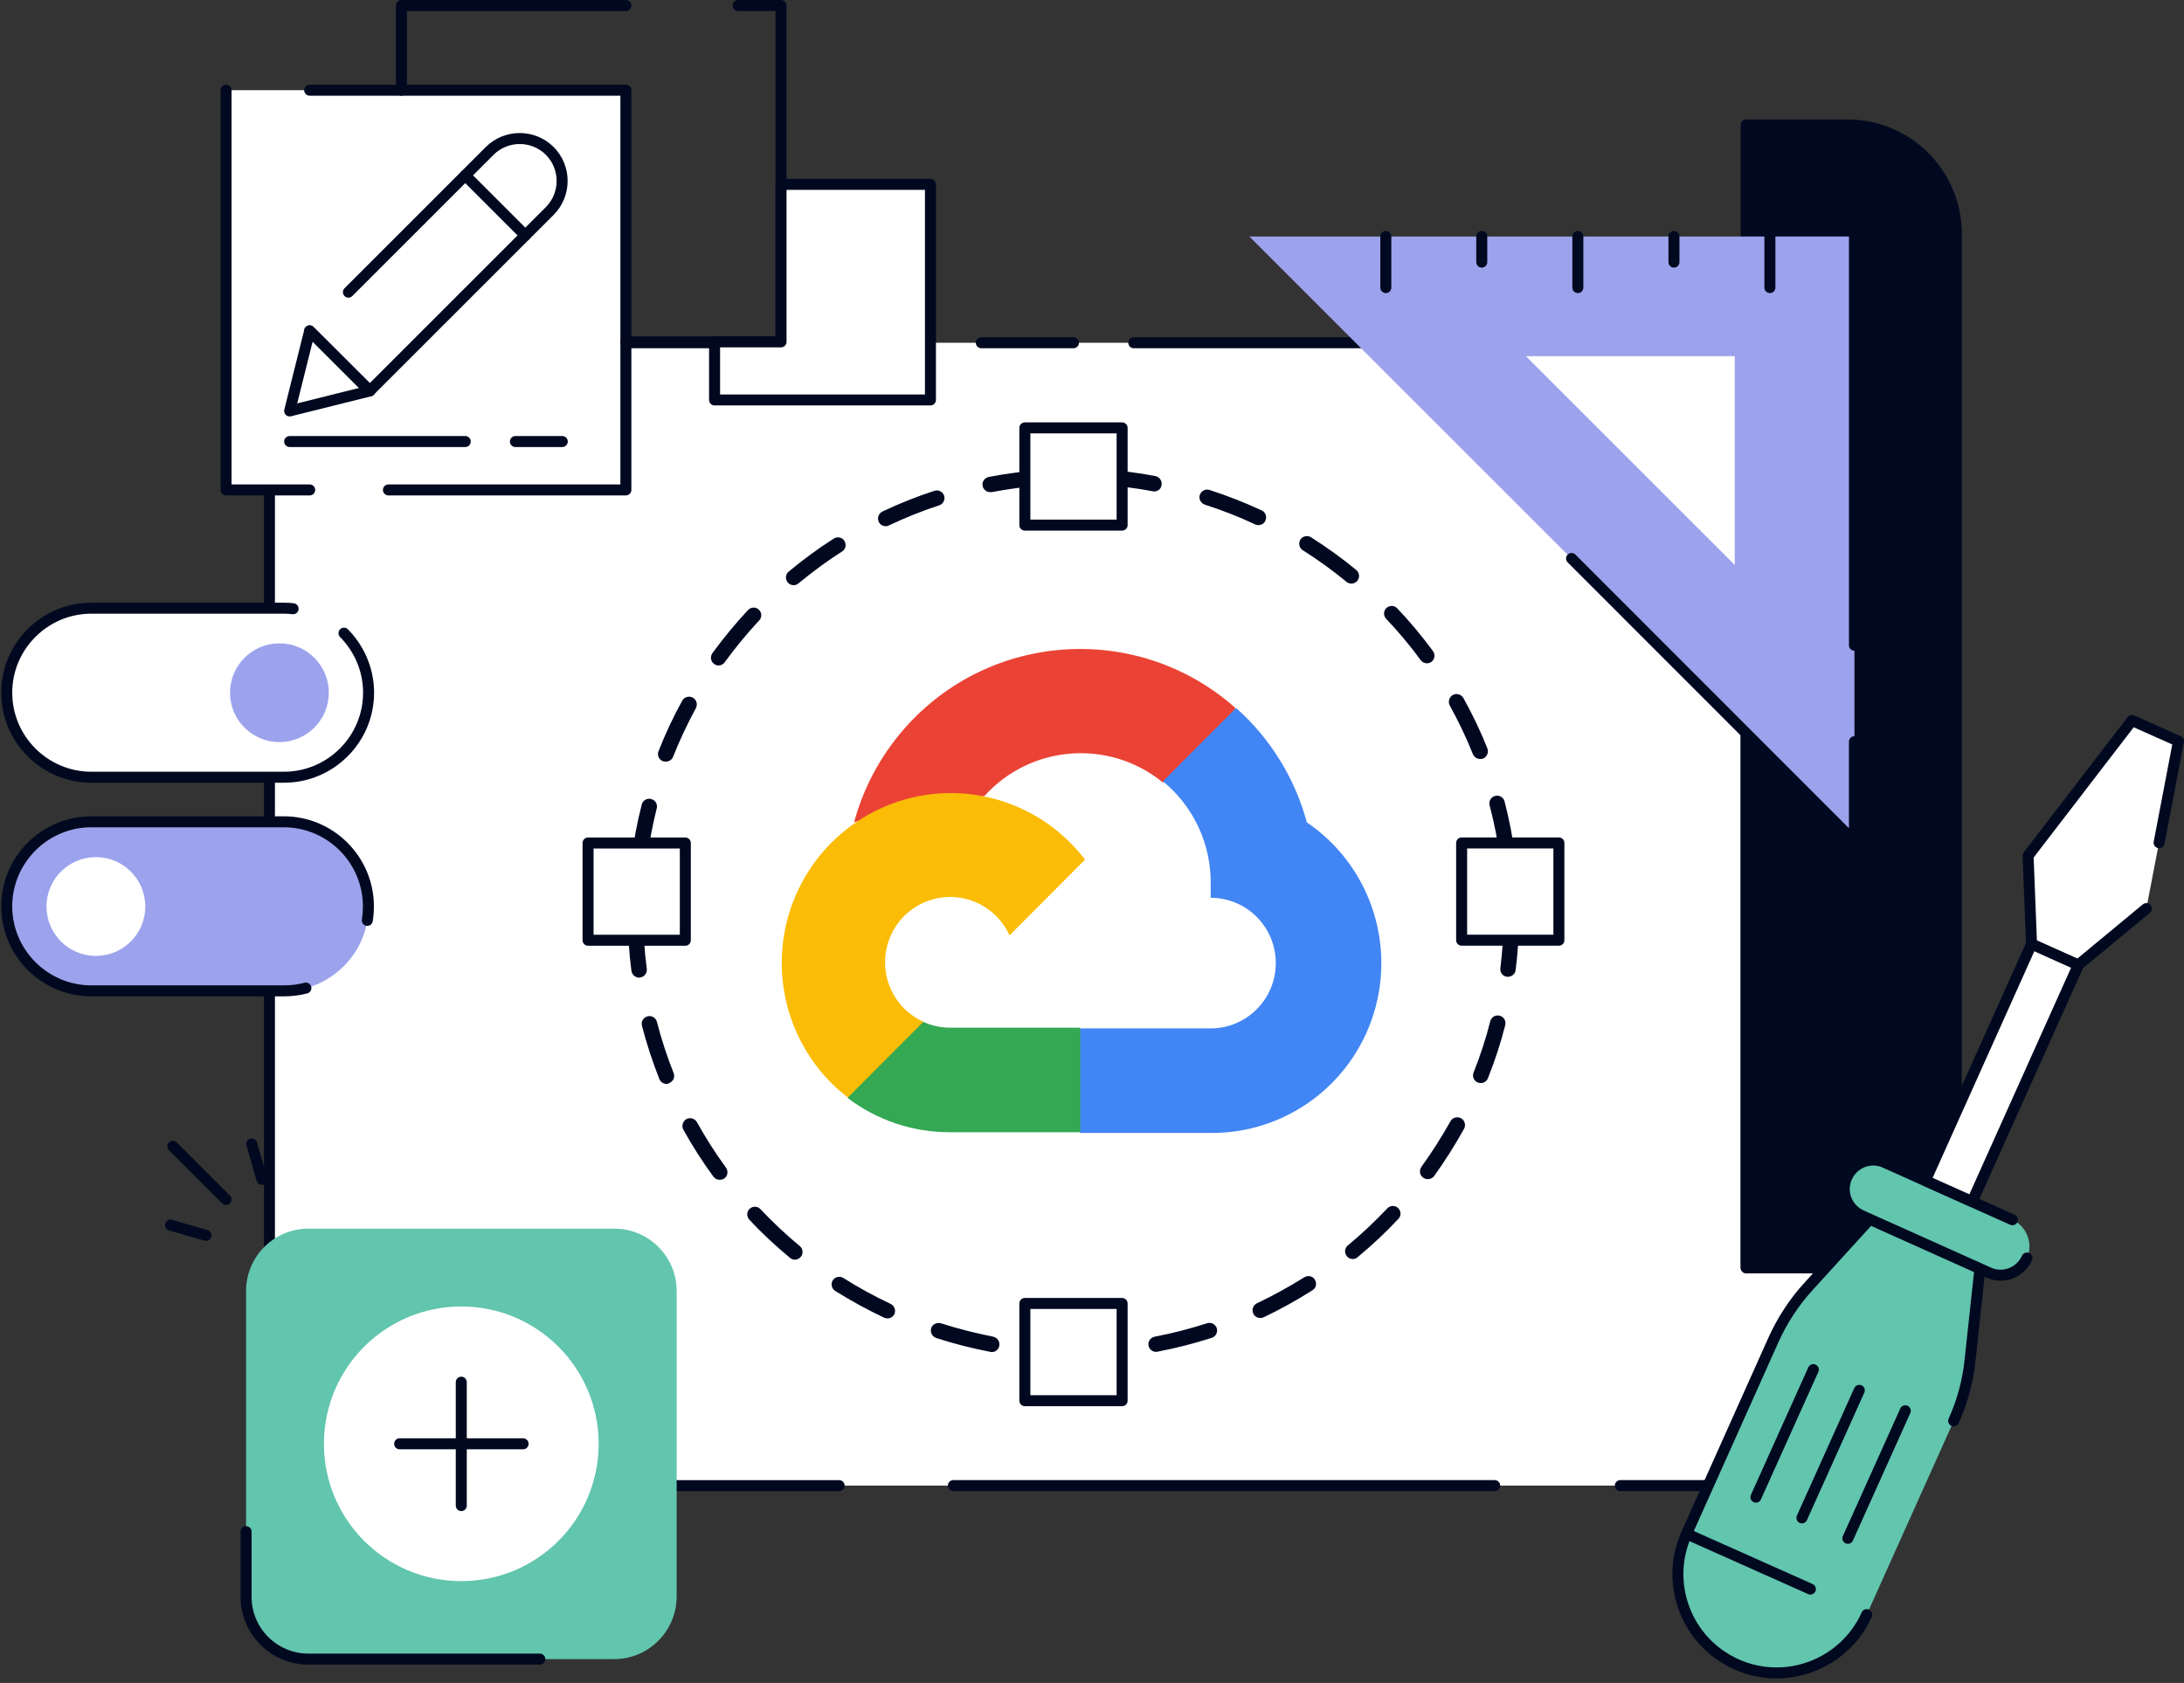 <svg width="397" height="306" viewBox="0 0 397 306" fill="none" xmlns="http://www.w3.org/2000/svg">
<rect x="0" y="0" width="397" height="306" fill="#333333" stroke="none"/>
<path d="M355.618 250.319C355.618 255.799 353.418 260.719 349.818 264.319C346.218 267.919 341.298 270.119 335.818 270.119H48.978L48.978 62.319L317.458 62.319V230.479H335.858C346.778 230.519 355.618 239.359 355.618 250.319Z" fill="white"/>
<path d="M48.978 115.879V62.319H152.538" stroke="#010920" stroke-width="2" stroke-miterlimit="10" stroke-linecap="round" stroke-linejoin="round"/>
<path d="M48.978 152.399V136.519" stroke="#010920" stroke-width="2" stroke-miterlimit="10" stroke-linecap="round" stroke-linejoin="round"/>
<path d="M152.538 270.121H48.978V166.241" stroke="#010920" stroke-width="2" stroke-miterlimit="10" stroke-linecap="round" stroke-linejoin="round"/>
<path d="M271.697 270.118H173.297" stroke="#010920" stroke-width="2" stroke-miterlimit="10" stroke-linecap="round" stroke-linejoin="round"/>
<path d="M317.457 270.118H294.537" stroke="#010920" stroke-width="2" stroke-miterlimit="10" stroke-linecap="round" stroke-linejoin="round"/>
<path d="M206.096 62.319H317.416V230.479H335.816C346.736 230.479 355.616 239.359 355.616 250.279C355.616 255.759 353.416 260.679 349.816 264.279C346.216 267.879 341.296 270.079 335.816 270.079H331.296" stroke="#010920" stroke-width="2" stroke-miterlimit="10" stroke-linecap="round" stroke-linejoin="round"/>
<path d="M178.375 62.319H195.135" stroke="#010920" stroke-width="2" stroke-miterlimit="10" stroke-linecap="round" stroke-linejoin="round"/>
<path d="M355.614 42.518V250.318C355.614 239.398 346.734 230.518 335.814 230.518H317.414V22.718H335.814C346.774 22.718 355.614 31.598 355.614 42.518Z" fill="#010920" stroke="#010920" stroke-width="2" stroke-miterlimit="10" stroke-linecap="round" stroke-linejoin="round"/>
<path d="M195.135 247.238C193.455 247.238 191.775 247.198 190.135 247.078C189.375 247.038 188.775 246.358 188.815 245.598C188.855 244.838 189.535 244.238 190.295 244.278C193.535 244.478 196.855 244.478 200.095 244.278C200.855 244.238 201.535 244.798 201.575 245.598C201.615 246.358 201.055 247.038 200.255 247.078C198.575 247.158 196.855 247.238 195.135 247.238ZM180.295 245.838C180.215 245.838 180.135 245.838 180.015 245.798C176.695 245.158 173.375 244.318 170.175 243.278C169.455 243.038 169.055 242.238 169.255 241.518C169.455 240.798 170.295 240.398 171.015 240.598C174.135 241.598 177.335 242.398 180.535 243.038C181.295 243.198 181.775 243.918 181.655 244.678C181.535 245.358 180.975 245.838 180.295 245.838ZM210.135 245.798C209.495 245.798 208.895 245.318 208.775 244.678C208.615 243.918 209.135 243.198 209.895 243.038C213.095 242.438 216.295 241.598 219.415 240.598C220.135 240.358 220.935 240.758 221.175 241.478C221.415 242.198 221.015 242.998 220.295 243.238C217.095 244.278 213.775 245.118 210.455 245.758C210.295 245.798 210.215 245.798 210.135 245.798ZM161.335 239.718C161.135 239.718 160.935 239.678 160.735 239.598C157.695 238.158 154.695 236.518 151.815 234.718C151.175 234.318 150.975 233.438 151.375 232.798C151.775 232.158 152.655 231.958 153.295 232.358C156.055 234.118 158.935 235.678 161.895 237.078C162.575 237.398 162.895 238.238 162.575 238.958C162.335 239.398 161.855 239.718 161.335 239.718ZM229.095 239.638C228.575 239.638 228.055 239.358 227.815 238.838C227.495 238.158 227.775 237.318 228.495 236.958C231.455 235.558 234.335 233.958 237.095 232.238C237.735 231.838 238.615 231.998 239.015 232.678C239.415 233.318 239.255 234.198 238.575 234.598C235.735 236.398 232.735 238.078 229.695 239.518C229.495 239.598 229.295 239.638 229.095 239.638ZM144.495 229.038C144.175 229.038 143.855 228.918 143.615 228.718C141.015 226.558 138.495 224.238 136.215 221.758C135.695 221.198 135.695 220.318 136.255 219.798C136.815 219.278 137.695 219.278 138.215 219.838C140.455 222.198 142.855 224.478 145.375 226.558C145.975 227.038 146.055 227.918 145.575 228.518C145.295 228.838 144.895 229.038 144.495 229.038ZM245.895 228.918C245.495 228.918 245.095 228.758 244.815 228.398C244.335 227.798 244.415 226.918 245.015 226.438C247.535 224.358 249.935 222.078 252.175 219.718C252.695 219.158 253.575 219.118 254.135 219.638C254.695 220.158 254.735 221.038 254.215 221.598C251.895 224.078 249.415 226.398 246.815 228.558C246.535 228.838 246.215 228.918 245.895 228.918ZM130.815 214.518C130.375 214.518 129.975 214.319 129.695 213.959C127.695 211.239 125.855 208.359 124.215 205.399C123.855 204.719 124.095 203.879 124.775 203.479C125.455 203.119 126.295 203.359 126.695 204.039C128.255 206.879 130.055 209.679 131.975 212.319C132.415 212.959 132.295 213.839 131.655 214.279C131.375 214.439 131.095 214.518 130.815 214.518ZM259.535 214.399C259.255 214.399 258.975 214.319 258.695 214.119C258.055 213.679 257.935 212.799 258.375 212.159C260.295 209.519 262.055 206.719 263.655 203.879C264.015 203.199 264.895 202.959 265.575 203.319C266.255 203.679 266.495 204.559 266.135 205.239C264.495 208.199 262.655 211.079 260.695 213.838C260.415 214.198 259.975 214.399 259.535 214.399ZM121.175 197.079C120.615 197.079 120.095 196.759 119.855 196.199C118.615 193.039 117.535 189.799 116.695 186.519C116.495 185.759 116.935 184.999 117.695 184.799C118.455 184.599 119.215 185.039 119.415 185.799C120.215 188.959 121.255 192.079 122.455 195.119C122.735 195.839 122.375 196.639 121.655 196.919C121.495 197.039 121.335 197.079 121.175 197.079ZM269.175 196.919C269.015 196.919 268.815 196.879 268.655 196.839C267.935 196.559 267.575 195.759 267.855 195.039C269.055 191.999 270.095 188.879 270.895 185.679C271.095 184.919 271.855 184.479 272.615 184.679C273.375 184.879 273.815 185.639 273.615 186.399C272.775 189.679 271.735 192.919 270.455 196.079C270.255 196.599 269.735 196.919 269.175 196.919ZM116.175 177.759C115.495 177.759 114.895 177.239 114.775 176.519C114.335 173.159 114.135 169.759 114.135 166.359C114.135 165.599 114.775 164.959 115.535 164.959C116.295 164.959 116.935 165.599 116.935 166.359C116.935 169.639 117.135 172.919 117.575 176.159C117.655 176.919 117.135 177.639 116.375 177.719C116.295 177.759 116.215 177.759 116.175 177.759ZM274.095 177.599C274.055 177.599 273.975 177.599 273.935 177.599C273.175 177.519 272.615 176.799 272.735 176.039C273.135 172.799 273.335 169.519 273.335 166.239V165.919C273.335 165.159 273.975 164.519 274.735 164.519C275.495 164.519 276.135 165.159 276.135 165.919V166.279C276.135 169.679 275.935 173.079 275.495 176.439C275.415 177.079 274.815 177.599 274.095 177.599ZM116.135 157.839C116.095 157.839 116.015 157.839 115.975 157.839C115.215 157.759 114.655 157.039 114.775 156.279C115.175 152.919 115.815 149.559 116.655 146.279C116.855 145.519 117.615 145.079 118.375 145.279C119.135 145.479 119.575 146.239 119.375 146.999C118.575 150.159 117.975 153.399 117.575 156.639C117.415 157.319 116.815 157.839 116.135 157.839ZM274.055 157.319C273.375 157.319 272.775 156.799 272.655 156.079C272.255 152.839 271.615 149.599 270.775 146.439C270.575 145.679 271.015 144.919 271.775 144.719C272.535 144.519 273.295 144.959 273.495 145.719C274.335 148.999 275.015 152.359 275.415 155.719C275.495 156.479 274.975 157.199 274.215 157.279C274.175 157.319 274.135 157.319 274.055 157.319ZM121.015 138.479C120.855 138.479 120.655 138.439 120.495 138.399C119.775 138.119 119.415 137.319 119.695 136.599C120.935 133.439 122.375 130.359 124.015 127.399C124.375 126.719 125.255 126.479 125.935 126.839C126.615 127.199 126.855 128.079 126.495 128.759C124.935 131.639 123.535 134.599 122.335 137.639C122.135 138.159 121.575 138.479 121.015 138.479ZM269.055 137.999C268.495 137.999 267.975 137.679 267.735 137.119C266.535 134.079 265.095 131.119 263.535 128.279C263.175 127.599 263.415 126.759 264.095 126.359C264.775 125.999 265.615 126.239 266.015 126.919C267.655 129.879 269.135 132.959 270.375 136.079C270.655 136.799 270.295 137.599 269.615 137.919C269.375 137.999 269.215 137.999 269.055 137.999ZM130.615 120.999C130.335 120.999 130.055 120.919 129.815 120.719C129.175 120.279 129.055 119.399 129.495 118.759C131.495 116.039 133.655 113.399 135.975 110.919C136.495 110.359 137.375 110.319 137.935 110.839C138.495 111.359 138.535 112.239 138.015 112.799C135.775 115.199 133.695 117.719 131.775 120.359C131.495 120.799 131.055 120.999 130.615 120.999ZM259.375 120.599C258.935 120.599 258.535 120.399 258.255 120.039C256.335 117.399 254.215 114.879 251.975 112.519C251.455 111.959 251.455 111.079 252.015 110.559C252.575 110.039 253.455 110.039 253.975 110.599C256.295 113.039 258.495 115.679 260.495 118.399C260.935 119.039 260.815 119.879 260.175 120.359C259.935 120.519 259.655 120.599 259.375 120.599ZM144.255 106.399C143.855 106.399 143.455 106.239 143.175 105.879C142.695 105.279 142.775 104.399 143.375 103.919C145.975 101.759 148.735 99.719 151.575 97.919C152.215 97.519 153.095 97.679 153.495 98.359C153.895 98.999 153.735 99.879 153.055 100.279C150.295 102.039 147.655 103.999 145.135 106.079C144.855 106.319 144.535 106.399 144.255 106.399ZM245.655 106.119C245.335 106.119 245.015 105.999 244.775 105.799C242.255 103.719 239.575 101.799 236.815 100.039C236.175 99.639 235.975 98.759 236.375 98.119C236.775 97.479 237.655 97.279 238.295 97.679C241.135 99.479 243.935 101.479 246.535 103.639C247.135 104.119 247.215 104.999 246.735 105.599C246.455 105.919 246.055 106.119 245.655 106.119ZM161.015 95.679C160.495 95.679 159.975 95.399 159.735 94.879C159.415 94.199 159.695 93.359 160.415 92.999C163.455 91.559 166.655 90.279 169.855 89.239C170.575 88.999 171.375 89.399 171.615 90.119C171.855 90.839 171.455 91.639 170.735 91.879C167.655 92.879 164.575 94.119 161.615 95.519C161.415 95.639 161.215 95.679 161.015 95.679ZM228.775 95.479C228.575 95.479 228.375 95.439 228.175 95.359C225.215 93.959 222.135 92.759 219.015 91.759C218.295 91.519 217.855 90.719 218.095 89.999C218.335 89.279 219.135 88.839 219.855 89.079C223.055 90.119 226.255 91.359 229.335 92.799C230.055 93.119 230.335 93.959 230.015 94.679C229.815 95.159 229.295 95.479 228.775 95.479ZM179.975 89.479C179.335 89.479 178.735 88.999 178.615 88.359C178.455 87.599 178.975 86.879 179.735 86.719C183.055 86.079 186.455 85.639 189.815 85.439C190.575 85.399 191.255 85.959 191.295 86.759C191.335 87.559 190.775 88.199 189.975 88.239C186.695 88.439 183.455 88.879 180.255 89.479C180.135 89.439 180.055 89.479 179.975 89.479ZM209.775 89.359C209.695 89.359 209.615 89.359 209.535 89.319C206.335 88.719 203.055 88.319 199.775 88.119C199.015 88.079 198.415 87.399 198.455 86.639C198.495 85.879 199.175 85.279 199.935 85.319C203.335 85.519 206.695 85.919 210.015 86.559C210.775 86.719 211.295 87.439 211.135 88.199C211.055 88.919 210.455 89.359 209.775 89.359Z" fill="#010920"/>
<path d="M203.975 77.798H186.295V95.478H203.975V77.798Z" fill="white"/>
<path d="M203.975 77.798H186.295V95.478H203.975V77.798Z" stroke="#010920" stroke-width="2" stroke-miterlimit="10" stroke-linecap="round" stroke-linejoin="round"/>
<path d="M203.975 236.998H186.295V254.678H203.975V236.998Z" fill="white"/>
<path d="M203.975 236.998H186.295V254.678H203.975V236.998Z" stroke="#010920" stroke-width="2" stroke-miterlimit="10" stroke-linecap="round" stroke-linejoin="round"/>
<path d="M124.576 153.278H106.896V170.958H124.576V153.278Z" fill="white"/>
<path d="M124.576 153.278H106.896V170.958H124.576V153.278Z" stroke="#010920" stroke-width="2" stroke-miterlimit="10" stroke-linecap="round" stroke-linejoin="round"/>
<path d="M265.691 170.949H283.37V153.269H265.691V170.949Z" fill="white"/>
<path d="M265.691 170.949H283.37V153.269H265.691V170.949Z" stroke="#010920" stroke-width="2" stroke-miterlimit="10" stroke-linecap="round" stroke-linejoin="round"/>
<path d="M333.137 29.157L350.017 55.077" stroke="#010920" stroke-width="2" stroke-miterlimit="10" stroke-linecap="round" stroke-linejoin="round"/>
<path d="M359.912 230.666L339.912 221.68L328.703 234C326.095 236.85 323.969 240.135 322.375 243.662L306.577 278.881C302.519 287.915 306.577 298.543 315.611 302.602C324.645 306.66 335.274 302.602 339.332 293.567L355.13 258.397C356.724 254.87 357.738 251.102 358.125 247.237L359.912 230.666Z" fill="#62C5AE"/>
<path d="M355.13 258.348C356.724 254.822 357.738 251.053 358.125 247.189L359.912 230.618L339.912 221.632L328.703 233.951C326.095 236.802 323.969 240.087 322.375 243.613L306.577 278.881C302.519 287.915 306.577 298.543 315.611 302.602C324.645 306.66 335.274 302.602 339.332 293.567" stroke="#010920" stroke-width="2" stroke-miterlimit="10" stroke-linecap="round" stroke-linejoin="round"/>
<path d="M306.576 278.881L329.089 288.93" stroke="#010920" stroke-width="2" stroke-miterlimit="10" stroke-linecap="round" stroke-linejoin="round"/>
<path d="M365.805 221.777L342.664 211.39C340.007 210.182 336.915 211.39 335.708 214.047C334.5 216.704 335.708 219.796 338.365 221.004L361.506 231.391C364.163 232.598 367.255 231.391 368.463 228.733C369.622 226.076 368.414 222.984 365.805 221.777Z" fill="#62C5AE"/>
<path d="M365.805 221.777L342.664 211.39C340.007 210.182 336.915 211.39 335.708 214.047C334.5 216.704 335.708 219.796 338.365 221.004L361.506 231.391C364.163 232.598 367.255 231.391 368.463 228.733" stroke="#010920" stroke-width="2" stroke-miterlimit="10" stroke-linecap="round" stroke-linejoin="round"/>
<path d="M337.98 252.792L327.545 275.982" stroke="#010920" stroke-width="2" stroke-miterlimit="10" stroke-linecap="round" stroke-linejoin="round"/>
<path d="M329.621 249.024L319.186 272.213" stroke="#010920" stroke-width="2" stroke-miterlimit="10" stroke-linecap="round" stroke-linejoin="round"/>
<path d="M346.338 256.513L335.902 279.702" stroke="#010920" stroke-width="2" stroke-miterlimit="10" stroke-linecap="round" stroke-linejoin="round"/>
<path d="M377.817 175.41L369.31 171.593L349.986 214.656L358.492 218.472L377.817 175.41Z" fill="white"/>
<path d="M377.817 175.41L369.31 171.593L349.986 214.656L358.492 218.472L377.817 175.41Z" stroke="#010920" stroke-width="2" stroke-miterlimit="10" stroke-linecap="round" stroke-linejoin="round"/>
<path d="M377.787 175.446L390.155 165.204L396 134.768L387.546 131L368.656 155.59L369.284 171.63L377.787 175.446Z" fill="white"/>
<path d="M392.474 153.223L396 134.768L387.546 131L368.656 155.59L369.284 171.63L377.787 175.446L390.155 165.204" stroke="#010920" stroke-width="2" stroke-miterlimit="10" stroke-linecap="round" stroke-linejoin="round"/>
<g clip-path="url(#clip0_1233_1897)">
<path d="M211.261 142.229H214.587L224.063 132.723L224.529 128.689C206.897 113.078 179.982 114.76 164.42 132.448C160.094 137.362 156.955 143.206 155.246 149.531C156.302 149.095 157.471 149.027 158.572 149.329L177.519 146.194C177.519 146.194 178.483 144.594 178.981 144.695C187.411 135.409 201.597 134.327 211.329 142.229H211.261Z" fill="#EA4335"/>
<path d="M237.56 149.531C235.38 141.486 230.912 134.254 224.694 128.721L211.398 142.059C217.013 146.661 220.212 153.596 220.075 160.87V163.24C226.613 163.24 231.908 168.557 231.908 175.112C231.908 181.671 226.608 186.983 220.075 186.983H196.403L194.041 189.385V203.626L196.403 205.996H220.075C233.644 206.101 245.683 197.278 249.713 184.279C253.734 171.275 248.799 157.158 237.56 149.531Z" fill="#4285F4"/>
<path d="M172.7 205.863H196.371V186.855H172.7C171.014 186.855 169.346 186.492 167.811 185.787L164.485 186.818L154.945 196.324L154.113 199.661C159.463 203.713 165.992 205.89 172.7 205.863Z" fill="#34A853"/>
<path d="M172.7 144.195C159.551 144.273 147.904 152.721 143.71 165.22C139.516 177.72 143.697 191.516 154.118 199.556L167.848 185.782C161.89 183.083 159.244 176.051 161.936 170.074C164.627 164.097 171.635 161.443 177.593 164.143C180.216 165.335 182.317 167.443 183.505 170.074L197.235 156.301C191.391 148.642 182.313 144.163 172.7 144.195Z" fill="#FBBC05"/>
</g>
<path d="M111.636 301.665H56.064C49.822 301.665 44.732 296.607 44.732 290.333V234.729C44.732 228.487 49.79 223.397 56.064 223.397H111.668C117.91 223.397 123 228.455 123 234.729V290.333C122.968 296.575 117.91 301.665 111.636 301.665Z" fill="#62C5AE"/>
<path d="M98.127 301.664H56.064C49.822 301.664 44.732 296.607 44.732 290.332V278.488" stroke="#010920" stroke-width="2" stroke-miterlimit="10" stroke-linecap="round" stroke-linejoin="round"/>
<path d="M83.852 287.484C97.641 287.484 108.82 276.306 108.82 262.515C108.82 248.725 97.641 237.546 83.852 237.546C70.062 237.546 58.883 248.725 58.883 262.515C58.883 276.306 70.062 287.484 83.852 287.484Z" fill="white"/>
<path d="M83.85 251.311V273.751" stroke="#010920" stroke-width="2" stroke-miterlimit="10" stroke-linecap="round" stroke-linejoin="round"/>
<path d="M72.647 262.515H95.086" stroke="#010920" stroke-width="2" stroke-miterlimit="10" stroke-linecap="round" stroke-linejoin="round"/>
<path d="M41.081 218.083L31.414 208.416" stroke="#010920" stroke-width="2" stroke-miterlimit="10" stroke-linecap="round" stroke-linejoin="round"/>
<path d="M37.434 224.613L31 222.757" stroke="#010920" stroke-width="2" stroke-miterlimit="10" stroke-linecap="round" stroke-linejoin="round"/>
<path d="M47.614 214.434L45.758 208" stroke="#010920" stroke-width="2" stroke-miterlimit="10" stroke-linecap="round" stroke-linejoin="round"/>
<path d="M113.772 16.4H41.092V89.08H113.772V16.4Z" fill="white"/>
<path d="M41.092 16.4V89.08H56.292" stroke="#010920" stroke-width="2" stroke-miterlimit="10" stroke-linecap="round" stroke-linejoin="round"/>
<path d="M70.611 89.08H113.771V16.4H56.291" stroke="#010920" stroke-width="2" stroke-miterlimit="10" stroke-linecap="round" stroke-linejoin="round"/>
<path d="M134.171 1H141.971V62.16H113.771" stroke="#010920" stroke-width="2" stroke-miterlimit="10" stroke-linecap="round" stroke-linejoin="round"/>
<path d="M72.971 16.4V1H113.771" stroke="#010920" stroke-width="2" stroke-miterlimit="10" stroke-linecap="round" stroke-linejoin="round"/>
<path d="M169.133 33.52V72.72H129.893V62.16H141.973V33.52H169.133Z" fill="white" stroke="#010920" stroke-width="2" stroke-miterlimit="10" stroke-linecap="round" stroke-linejoin="round"/>
<path d="M99.971 27.44C96.971 24.44 92.051 24.44 89.051 27.44L56.331 60.16L52.691 74.72L67.251 71.08L99.971 38.36C102.971 35.36 102.971 30.44 99.971 27.44Z" fill="white"/>
<path d="M63.331 53.12L89.011 27.44C92.011 24.44 96.931 24.44 99.931 27.44C102.931 30.44 102.931 35.36 99.931 38.36L67.211 71.08L56.291 60.16" stroke="#010920" stroke-width="2" stroke-miterlimit="10" stroke-linecap="round" stroke-linejoin="round"/>
<path d="M56.29 60.16L67.25 71.08L52.65 74.72L56.29 60.16Z" stroke="#010920" stroke-width="2" stroke-miterlimit="10" stroke-linecap="round" stroke-linejoin="round"/>
<path d="M84.572 31.88L95.492 42.8" stroke="#010920" stroke-width="2" stroke-miterlimit="10" stroke-linecap="round" stroke-linejoin="round"/>
<path d="M93.691 80.28H102.211" stroke="#010920" stroke-width="2" stroke-miterlimit="10" stroke-linecap="round" stroke-linejoin="round"/>
<path d="M52.65 80.28H84.57" stroke="#010920" stroke-width="2" stroke-miterlimit="10" stroke-linecap="round" stroke-linejoin="round"/>
<path d="M337.096 43.001L337.096 153L227.096 43.001L337.096 43.001ZM315.337 64.76L277.374 64.76L315.337 102.722L315.337 64.76Z" fill="#9CA3EC"/>
<path d="M337.094 134.852L337.094 153L285.674 101.549" stroke="#010920" stroke-width="2" stroke-miterlimit="10" stroke-linecap="round" stroke-linejoin="round"/>
<path d="M321.723 43.001L321.723 52.291" stroke="#010920" stroke-width="2" stroke-miterlimit="10" stroke-linecap="round" stroke-linejoin="round"/>
<path d="M304.287 43L304.287 47.66" stroke="#010920" stroke-width="2" stroke-miterlimit="10" stroke-linecap="round" stroke-linejoin="round"/>
<path d="M286.816 43L286.816 52.29" stroke="#010920" stroke-width="2" stroke-miterlimit="10" stroke-linecap="round" stroke-linejoin="round"/>
<path d="M269.35 43L269.35 47.66" stroke="#010920" stroke-width="2" stroke-miterlimit="10" stroke-linecap="round" stroke-linejoin="round"/>
<path d="M251.91 43L251.91 52.29" stroke="#010920" stroke-width="2" stroke-miterlimit="10" stroke-linecap="round" stroke-linejoin="round"/>
<path d="M337.096 43.001L337.096 117.321" stroke="#010920" stroke-width="2" stroke-miterlimit="10" stroke-linecap="round" stroke-linejoin="round"/>
<path d="M16.591 141.284H51.632C60.072 141.284 67 134.39 67 125.916C67 117.475 60.106 110.548 51.632 110.548H16.591C8.15 110.548 1.223 117.442 1.223 125.916C1.223 134.39 8.15 141.284 16.591 141.284Z" fill="white"/>
<path d="M53.28 110.682C52.742 110.615 52.203 110.582 51.632 110.582H16.591C8.15 110.582 1.223 117.475 1.223 125.95C1.223 134.391 8.116 141.318 16.591 141.318H51.632C60.072 141.318 67 134.424 67 125.95C67 121.746 65.285 117.913 62.527 115.121" stroke="#010920" stroke-width="2" stroke-miterlimit="10" stroke-linecap="round" stroke-linejoin="round"/>
<path d="M50.791 134.929C55.752 134.929 59.77 130.909 59.77 125.95C59.77 120.992 55.752 116.972 50.791 116.972C45.831 116.972 41.812 120.992 41.812 125.95C41.812 130.909 45.831 134.929 50.791 134.929Z" fill="#9CA3EC"/>
<path d="M51.632 149.456H16.591C8.15 149.456 1.223 156.35 1.223 164.824C1.223 173.265 8.116 180.193 16.591 180.193H51.632C60.072 180.193 67 173.299 67 164.824C66.966 156.35 60.072 149.456 51.632 149.456Z" fill="#9CA3EC"/>
<path d="M66.765 167.347C66.899 166.506 66.966 165.665 66.966 164.791C66.966 156.35 60.073 149.423 51.598 149.423H16.591C8.15 149.423 1.223 156.317 1.223 164.791C1.223 173.232 8.116 180.159 16.591 180.159H51.632C53.011 180.159 54.322 179.991 55.6 179.655" stroke="#010920" stroke-width="2" stroke-miterlimit="10" stroke-linecap="round" stroke-linejoin="round"/>
<path d="M17.432 173.803C22.392 173.803 26.411 169.783 26.411 164.824C26.411 159.865 22.392 155.845 17.432 155.845C12.472 155.845 8.453 159.865 8.453 164.824C8.453 169.783 12.472 173.803 17.432 173.803Z" fill="white"/>
<defs>
<clipPath id="clip0_1233_1897">
<rect width="109" height="88" fill="white" transform="translate(142.098 117.996)"/>
</clipPath>
</defs>
</svg>
